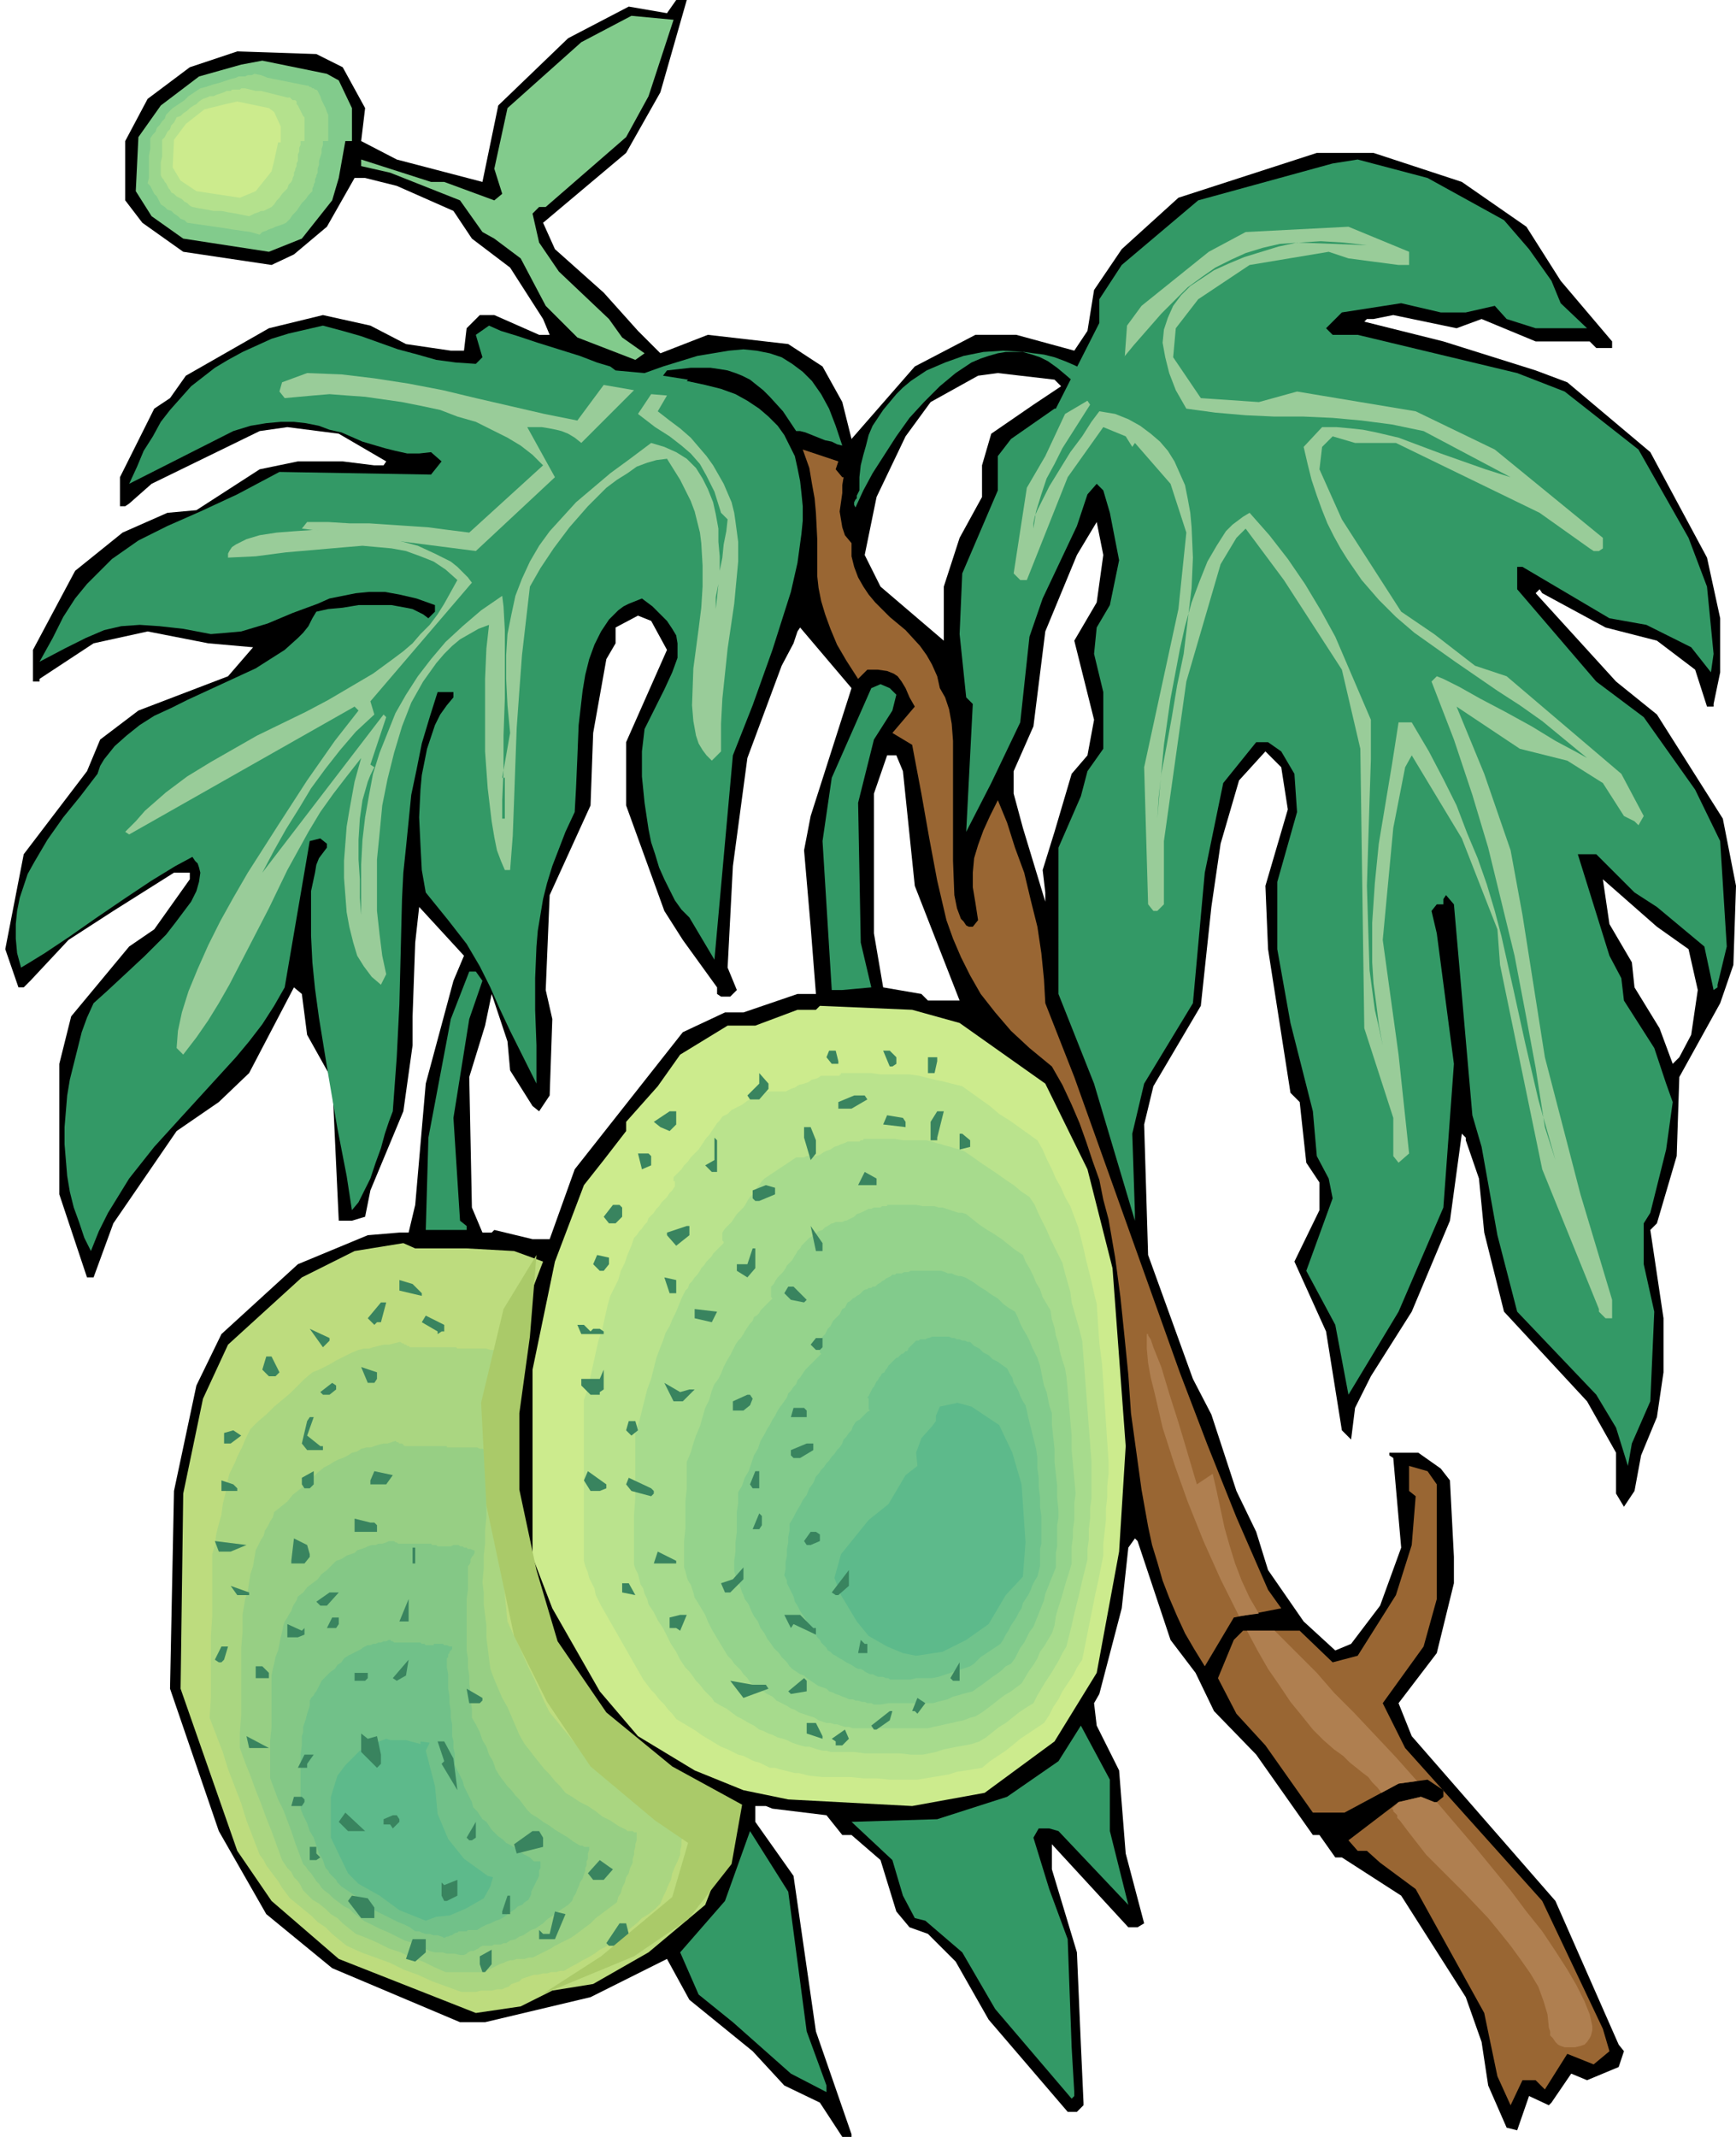 <svg xmlns="http://www.w3.org/2000/svg" width="4.389in" height="5.4in" fill-rule="evenodd" stroke-linecap="round" preserveAspectRatio="none" viewBox="0 0 1317 1621"><style>.pen1{stroke:none}.brush2{fill:#82cb8c}.brush5{fill:#cceb8d}.brush6{fill:#396}.brush11{fill:#5dba8b}.brush12{fill:#39845f}.brush20{fill:#9c9}</style><path d="m501 70-26 46-63 53 9 20 37 33 26 29 17 17 36-14 61 7 26 17 15 27 7 28 48-55 46-24h31l44 12 10-15 5-31 21-31 43-39 105-34h43l67 22 49 34 26 41 39 46v5h-12l-5-5h-41l-41-17-19 7-48-10-15 3h-5l-2 2 60 15 70 22 24 9 63 53 43 80 10 46v41l-5 24v2h-5l-9-28-29-22-39-10-48-26-2-3-3 3 61 67 31 25 50 79 10 51-2 60-10 29-31 56-2 60-15 51-5 5 10 67v41l-5 34-12 29-5 27-8 12-6-10v-31l-22-39-63-68-15-60-4-41-10-29v-2l-3-3-9 66-29 69-31 49-12 24-3 24-7-7-12-75-24-53 19-39v-21l-10-15-5-46-7-7-17-109-2-48 17-58-5-32-12-12-20 22-14 48-7 48-8 75-36 61-7 29 3 99 34 94 14 27 19 58 15 31 9 29 27 39 24 22 12-5 22-29 16-44-6-68-3-2v-2h22l17 12 7 9 3 58v20l-13 53-29 38 10 25 109 125 48 109 4 5-4 12-24 10-12-5-15 22-2 2-15-7-9 26-8-2-14-32-5-33-12-34-49-77-45-29h-5l-12-17h-5l-43-61-32-33-14-29-19-25-25-75-2-2-5 7-5 46-17 65-4 7 2 17 17 34 5 63 14 53-5 3h-7l-58-63v19l19 63 3 70 2 44v2l-5 5h-7l-60-70-25-44-21-21-14-5-10-12-12-39-22-19h-7l-12-15-41-5-5-2h-8v12l29 41 17 118 27 78v2h-7l-17-26-27-13-24-26-48-39-17-31-58 29-80 19h-19l-97-41-50-41-36-63-37-108 3-150 17-80 19-39 58-53 53-22 24-2h7l5-21 8-92 21-78 8-19-34-37-3 27-2 56v22l-7 50-25 60-4 20-10 3h-10l-5-107-19-34-4-31-6-5-34 65-23 22-32 22-48 70-15 41h-5l-21-63v-99l9-36 44-53 19-13 27-38v-5h-12l-46 29-34 22-29 31-5 5h-4L4 720l14-72 48-63 10-24 29-22 68-26 19-22-34-3-46-9-41 9-38 25-3 2v2h-5v-24l32-60 36-29 34-15 22-2 48-31 29-6h34l24 3h7l2-3-36-21-39-5-21 3-82 40-17 15-3 2h-4v-22l26-52 12-8 12-17 63-36 41-10 36 8 27 14 34 5h10l2-17 10-10h11l34 15h8l-5-12-25-39-29-22-14-21-43-19-24-6h-8l-21 37-25 21-17 8-67-10-31-22-13-17v-45l17-32 32-24 36-12 60 2 20 10 17 31-3 25 27 14 65 17 12-58 53-51 46-24 29 5 7-10h8l-20 70zm780 650 7 31-5 34-9 17-5 5-10-27-19-31-2-19-17-29-5-34 41 36 24 17zM506 493l-31 70v48l29 80 14 22 26 36v5l3 2h7l5-5-7-17 4-77 11-82 26-70 9-17 3-9 2-3 39 46-31 97-5 26 5 58 4 51h-14l-41 14h-14l-32 15-82 104-19 53h-13l-29-7-2 2h-7l-8-19-2-99 12-39 5-24 12 36 2 22 17 27 5 4 8-12 2-58-5-22 3-72 31-68 2-55 10-56 7-12v-12l17-9 10 4 12 22zm179 92 9 87 34 87h-24l-5-5-29-5-7-41V602l10-29h7l5 12zm120-292-21 14-32 22-7 24v24l-17 31-12 37v41l-48-41-12-24 9-44 22-46 19-26 36-20 15-2 43 5 5 5zm27 164-17 29 15 60-5 27-12 14-13 44-9 29 2 17v7l-17-56-7-26v-17l15-34 9-72 24-58 15-25 5 25-5 36z" class="pen1" style="fill:#000"/><path d="m492 73-17 31-61 53h-5l-5 5 5 22 15 22 38 36 10 14 17 12-7 5-44-17-24-24-19-36-20-15-9-5-17-24-53-21-22-5v-5l53 17h10l38 14 6-5-6-19 10-46 56-50 38-20 32 3-19 58zM257 61l10 21v25h-5l-5 28-5 17-23 29-25 10-65-10-24-17-12-19 2-41 17-24 29-22 32-9 16-3 49 10 9 5z" class="pen1 brush2"/><path d="m241 69 1 2 1 2 1 3 1 2 1 2 1 2 1 3 1 2v20h-4v3l-1 3v3l-1 3-1 3v3l-1 3v3l-1 2v1l-1 2v2l-1 2v1l-1 2v2l-3 3-2 3-3 3-2 3-2 3-3 3-2 3-3 3-2 1-3 1-3 1-2 1-3 1-2 1-3 1-2 2-7-2-7-1-7-1-6-1-7-1-7-1-7-1-7-1-2-2-3-1-2-2-3-2-2-2-3-1-2-2-3-2-1-2-1-2-1-2-2-2-1-2-1-2-1-2-2-2 1-4v-17l1-5v-8l2-3 2-2 1-3 2-2 2-3 2-2 1-3 2-2 3-3 3-2 3-2 3-2 3-3 3-2 3-2 3-2 4-1 3-1 3-1 4-1 3-1 3-1 3-1 4-1 2-1h5l2-1h3l2-1 5 1 5 2 5 1 5 1 5 1 5 1 5 1 5 1h1l1 1h1l1 1h1l1 1h1l1 1z" class="pen1" style="fill:#9bd68d"/><path d="M225 77v2l1 1 1 2 1 2 1 2 1 2 1 1v18h-3v3l-1 2v3l-1 2v5l-1 2v2l-1 2v1l-1 2v2l-1 2v1l-1 2-2 2-1 3-2 2-2 2-2 3-2 2-2 3-2 2-2 1-2 1-2 1h-2l-2 1-3 1-2 1-2 1-5-1-5-1-6-1-5-1h-6l-5-1-6-1-5-1-2-1-2-2-2-1-2-2-2-1-2-1-2-2-2-1-1-2-1-1-1-2-1-2-1-1-1-2-1-1-1-2v-10l1-4v-13l2-2 1-2 1-2 2-2 1-3 2-2 1-2 1-2 3-1 2-2 3-2 2-2 3-2 2-1 2-2 3-2 3-1 2-1h3l2-1 3-1 3-1 2-1h3l1-1h6l1-1h3l4 1 4 1h4l4 1 4 1 4 1 4 1 4 1h2l1 1 1 1h2l1 1z" class="pen1" style="fill:#b4e18d"/><path d="m208 85 5 11v12h-2l-3 14-2 8-12 15-12 5-33-5-12-8-6-10 1-21 9-12 14-11 16-4 9-2 24 5 4 3z" class="pen1 brush5"/><path d="m1141 167 19 22 17 24 7 17 20 19h-39l-22-7-9-10-22 5h-19l-30-7-45 7-12 12 5 5h19l121 29 36 14 56 44 38 67 14 37 5 51-2 14-15-19-34-17-28-5-66-39h-4v17l60 70 36 27 39 55 19 39 5 80-7 29v2l-3 2-7-33-36-30-17-11-29-29h-14l24 77 9 17 2 17 23 36 9 27 5 14-5 36-12 48-5 8v31l8 36-3 68-14 32-3 17-9-29-15-25-60-63-15-58-12-67-7-24-14-160-6-7-2 3v4h-5l-4 5 4 17 13 99-8 109-34 79-38 63-10-53-22-41 20-55-3-15-9-17-3-34-17-67-10-56v-51l15-53-2-29-10-17-10-7h-9l-25 31-14 68-9 99-37 61-9 38 2 60v6l-31-104-27-68V643l17-39 5-19 12-17v-43l-7-29 2-20 10-17 7-34-7-36-5-17-5-5-7 8-8 24-26 55-10 29-7 65-22 46-19 37 5-97-5-5-5-48 2-46 27-63v-26l10-13 33-23h1l33-65v-18l17-26 58-49 102-28 19-3 53 14 58 32zM604 327l-10-15-10-11-5-5-5-4-5-4-6-3-5-2-6-2-6-1-7-1h-15l-18 2-3 4 19 3-1 1 14 3 12 3 11 4 9 5 9 6 7 6 7 7 5 7 4 8 4 8 2 9 2 10 1 9 1 10v11l-1 10-3 22-5 22-7 22-7 22-15 42-15 38-14 155-19-32-6-6-5-7-4-8-4-8-4-9-3-10-3-9-2-10-3-20-2-20v-19l2-17 8-16 7-14 6-13 4-11v-11l-1-6-3-5-4-6-5-5-6-6-8-6-5 2-5 2-4 2-4 3-7 7-6 9-5 10-4 11-3 12-2 12-3 26-1 25-1 23-1 18-7 15-5 13-5 13-4 13-3 12-2 12-2 12-1 12-1 24v24l1 27v29l-11-22-9-18-8-17-7-16-8-16-10-17-14-18-17-21-3-17-1-19-1-21 1-21 1-11 2-10 2-10 3-9 3-9 4-8 5-7 5-6v-4h-12l-6 19-6 20-4 20-4 19-2 20-2 20-2 19-1 20-1 40-1 40-2 40-3 41-3 8-3 9-3 11-4 11-4 12-5 10-4 8-5 6-4-26-7-36-7-41-7-43-3-22-2-20-1-20v-34l3-14 1-6 2-5 3-4 3-4v-3l-5-4-8 2-19 111-8 14-9 14-10 13-10 12-21 23-21 23-20 22-19 24-8 13-8 13-7 14-6 15-5-10-4-12-4-11-3-12-2-12-1-12-1-12v-13l1-12 1-12 2-12 3-12 3-12 3-12 4-11 5-11 10-9 14-13 15-14 16-16 7-9 6-8 6-8 4-8 2-7 1-7-1-4-1-3-2-2-2-3-13 7-18 11-21 14-22 15-20 14-18 12-13 8-5 3-3-11-1-11v-11l1-10 2-10 3-9 3-9 5-9 10-17 12-17 13-16 13-17 2-6 3-5 4-5 4-5 9-8 10-8 11-7 13-6 12-6 13-6 13-6 13-6 13-6 11-7 11-7 10-9 4-4 4-5 3-6 3-5 9-2 11-1 12-2h25l11 2 5 1 4 2 4 2 4 3 5-5v-5l-14-5-13-3-11-2h-12l-10 1-10 2-10 2-9 4-19 7-19 8-10 3-10 3-11 1-12 1-21-4-18-2-15-1-14 1-13 3-14 6-16 8-19 10 10-18 8-16 9-14 9-11 10-10 9-9 10-7 10-7 22-11 25-11 28-13 32-17 115 2 8-10-8-7-9 1h-9l-9-2-8-2-17-5-16-7-9-2-8-3-10-2-9-1h-10l-11 1-12 2-13 4-79 40 6-13 5-12 7-11 6-11 7-9 8-9 8-9 9-7 9-7 10-6 11-6 11-5 11-5 13-4 13-3 13-3 15 4 14 4 14 5 14 5 15 4 14 4 15 2 15 1 5-5-5-17 10-7 9 4 13 4 15 5 16 5 16 5 13 5 10 3 4 3 22 2 14-5 13-4 13-4 12-2 12-2 11-1 10 1 10 2 9 3 8 5 8 6 7 7 7 10 6 11 5 13 5 15-4-1-4-2-5-1-5-2-5-2-5-2-4-1h-3zm76 200-3 12-14 22-12 48 2 106 8 34-22 2h-8l-7-113 7-48 30-68 7-3 7 3 5 5z" class="pen1 brush6"/><path d="m366 744-10 29-12 75 5 78 5 4v3h-31l2-70 17-90 14-36h5l5 7z" class="pen1 brush6"/><path d="m728 776 65 46 32 65 19 75 10 135-5 80-17 92-32 52-53 39-55 10-94-5-34-7-37-15-43-26-29-34-36-63-15-39v-142l17-82 22-58 15-19 17-22v-7l24-27 17-24 36-22h21l32-12h14l3-3 70 3 36 10z" class="pen1 brush5"/><path d="m730 824 7 5 7 5 7 5 7 6 8 5 7 5 7 5 7 5 4 7 3 7 4 8 3 7 4 7 3 7 4 7 3 8 3 8 2 8 2 8 2 9 2 8 2 8 2 9 2 8 1 15 1 15 2 15 1 15 1 15 1 15 1 15 1 15v9l-1 9v9l-1 8v9l-1 9-1 9v9l-2 10-2 10-2 9-2 10-2 10-2 10-2 10-2 10-4 6-3 6-4 6-4 6-3 6-4 6-3 6-4 6-6 4-6 4-6 4-6 5-5 4-6 4-6 4-6 5-6 1-6 1-7 1-6 2-6 1-6 1-6 1-6 1h-21l-10-1h-10l-10-1h-21l-10-1-4-1-4-1h-3l-4-1-4-1-4-1-3-1h-4l-4-2-4-2-4-1-4-2-4-2-4-1-4-2-4-2-5-2-5-3-5-3-5-3-4-3-5-3-5-3-5-3-3-4-3-3-3-4-4-4-3-4-3-3-3-4-3-4-4-7-4-7-4-7-4-7-4-7-4-7-4-7-4-7-2-4-2-4-1-5-2-4-2-4-1-4-2-5-1-4v-122l3-9 2-9 2-9 2-9 2-9 3-9 2-9 2-9 2-7 3-6 3-6 2-7 3-6 2-6 3-7 2-6 2-2 2-3 2-2 2-3 2-2 1-3 2-2 2-2 2-3 2-2 2-3 2-2 2-2 2-3 2-2 2-3v-4h-1v-3l3-3 3-3 2-3 3-3 2-3 3-3 3-3 2-3 2-3 2-3 2-2 2-3 2-3 2-3 2-2 2-3 4-2 3-3 4-2 4-2 4-3 4-2 3-2 4-3h18l4-2 3-1 3-2 4-1 3-1 3-2 4-1 3-2h14v-1h1v-1h23l7 1h22l7 1 4 1 4 1 4 1 5 1 4 1 4 1 4 1 4 1z" class="pen1" style="fill:#bae38d"/><path d="m731 873 6 4 7 5 6 4 6 4 7 5 6 4 6 5 6 4 4 6 3 7 3 6 3 6 3 7 3 6 3 6 3 6 2 8 2 7 2 7 1 8 2 7 2 7 2 7 2 8 1 13 1 13 1 13 1 13 1 13 1 13 1 13v29l-1 7v8l-1 8v8l-1 7v8l-2 8-2 8-2 9-2 8-2 8-2 9-2 8-2 8-3 5-3 6-3 5-3 5-4 6-3 5-3 5-3 6-5 3-6 4-5 4-5 4-5 3-5 4-5 4-5 3-6 2-5 1-6 1-5 1-5 1-6 2-5 1-5 1h-9l-9-1h-26l-8-1h-18l-3-1h-3l-4-1-3-1-3-1h-3l-4-1-3-1-3-1-4-2-3-1-4-1-4-2-3-1-4-2-3-1-4-3-4-2-5-3-4-2-4-3-4-3-4-2-5-3-2-3-3-3-3-3-3-4-3-3-2-3-3-4-3-3-4-6-3-6-4-6-3-6-3-6-4-6-3-6-4-6-1-4-2-4-1-4-2-3-1-4-1-4-2-4-1-3v-38l1-13v-50l3-8 2-8 2-8 2-8 3-8 2-8 2-8 3-8 2-5 2-6 3-5 2-5 3-6 2-5 2-5 3-6 2-2 1-3 2-2 2-3 2-2 2-3 1-2 2-2 2-3 2-2 2-2 1-2 2-2 2-2 2-2 2-2v-1l-1-1v-6l2-3 3-3 2-2 2-3 2-3 2-2 3-3 2-3 1-2 2-3 2-2 2-2 1-3 2-2 2-3 2-2 3-2 3-2 3-2 3-2 3-2 3-2 3-2 3-2h6l2-1h7l3-1 3-2 2-1 3-1 3-2 3-1 2-1 3-1 2-1h9l1-1h2v-1h24l6 1h18l4 1 3 1 4 1 3 1 4 1 3 1 4 1 3 1z" class="pen1" style="fill:#a7db8d"/><path d="m733 921 5 4 5 4 6 4 5 3 6 4 5 4 5 4 6 4 2 5 3 5 3 6 2 5 3 5 2 6 3 5 3 5 1 7 2 6 1 6 2 6 1 6 2 7 2 6 1 6 1 11 1 11 1 12 1 11v11l1 11 1 11 1 11-1 7v13l-1 7v6l-1 7v13l-2 7-2 6-2 7-2 7-2 6-2 7-1 7-2 6-3 5-3 5-3 4-2 5-3 5-3 4-3 5-3 5-4 3-4 3-5 3-4 3-5 4-4 3-4 3-5 3-4 1-5 2-5 1-4 1-5 1-4 1-5 1-4 1h-57l-3-1h-3l-3-1-3-1h-2l-3-1h-3l-3-1-3-1-3-2-3-1-3-1-3-1-3-1-3-2-3-1-3-2-4-2-4-2-3-3-4-2-3-2-4-2-3-2-3-3-2-3-3-3-2-3-2-2-3-3-2-3-3-3-3-5-3-5-3-5-3-5-3-6-2-5-3-5-3-5-2-3-1-4-1-3-1-3-2-3-1-3-1-4-1-3v-20l1-10v-20l1-10v-20l3-7 2-7 2-6 3-7 2-7 2-7 3-6 2-7 2-5 3-4 2-4 2-5 2-4 3-5 2-4 2-4 2-3 2-2 2-3 1-2 2-3 2-3 2-2 1-3 2-1 2-2 1-2 2-2 2-2 1-1 2-2 2-2-1-1v-8l2-2 1-2 2-3 2-2 2-2 2-3 1-2 2-2 2-2 1-2 2-3 1-2 2-2 1-2 2-2 2-2 2-2 2-1 3-2 2-2 3-1 2-2 2-1 3-2h1l2-1h5l2-1h1l2-1 2-1 2-1 2-2 3-1 2-1 2-1 2-1h2l2-1h5l1-1h4v-1h-1 23l5 1h9l3 1h3l3 1 3 1 3 1 3 1h3l3 1z" class="pen1" style="fill:#95d38c"/><path d="m734 970 5 3 4 3 5 3 4 3 5 3 4 4 4 3 5 3 2 4 2 5 2 4 3 5 2 4 2 5 2 4 2 4 2 6 1 5 1 5 1 5 2 5 1 5 1 5 2 6v9l1 9 1 9v10l1 9 1 9v9l1 10v5l-1 6v16l-1 5v11l-2 5-2 5-2 5-2 5-1 5-2 5-2 5-2 5-2 5-3 4-2 4-2 4-3 4-2 4-2 4-3 4-4 2-3 3-4 3-3 2-4 3-4 3-3 2-4 3-4 1-4 1-3 1-4 1-4 2-4 1-4 1-3 1h-34l-6 1h-5l-2-1h-3l-2-1h-2l-3-1h-2l-2-1h-3l-2-1-3-1-2-1-3-1-2-1-3-1-2-2-3-1-3-1-3-2-3-2-3-2-2-2-3-1-3-2-3-2-2-2-2-3-2-2-2-2-2-3-2-2-2-2-2-3-3-4-2-4-3-4-2-5-3-4-2-4-2-5-3-4-1-3-1-2-1-3-1-3-1-2-1-3-1-2-1-3v-8l1-7v-7l1-8v-15l1-7v-8l3-5 2-6 3-5 2-6 2-6 3-5 2-6 3-5 2-4 2-3 2-4 2-3 2-4 2-3 3-4 2-3 1-3 2-2 2-3 2-2 1-3 2-2 2-3 2-3 1-1 2-2 1-1 2-2 1-1 2-2 1-1 2-2-1-1v-8l1-2 1-2 2-2 1-2 1-2 2-2 1-2 1-2 2-2 1-1 2-2 1-2 1-2 2-1 1-2 1-2 2-1 2-2 2-1 1-1 2-1 2-2 1-1 2-1h1l1-1h2l1-1h2l1-1 1-1 2-1 1-1 2-1 1-1 2-1 2-1 1-1h2l1-1h4l2-1h3l2-1h-2 25l3 1 2 1h3l2 1 3 1h2l3 1 2 1z" class="pen1 brush2"/><path d="m736 1018 3 3 4 2 3 3 4 2 3 3 4 2 4 3 3 2 2 4 2 3 1 4 2 3 2 4 1 3 2 4 2 3 1 4 1 5 1 4 1 4 1 4 1 4 1 4 1 4 1 7v8l1 7v7l1 8v7l1 7v21l-1 4v13l-1 4-1 4-2 3-2 4-1 3-2 4-2 3-2 3-1 4-2 3-2 4-2 3-2 3-2 4-2 3-2 4-2 3-3 2-3 2-3 2-3 2-3 2-3 3-2 2-3 2-3 1-3 1-3 1-3 1-3 1-3 1-3 1-3 1-5 1h-12l-4 1h-16l-1-1h-2l-2-1h-4l-2-1-2-1h-2l-2-1-2-1-1-1-2-1h-2l-2-1-3-2-2-1-2-1-3-2-2-1-3-2-2-1-2-2-2-1-1-2-2-2-2-2-1-2-2-2-1-2-2-1-2-4-2-3-2-4-2-3-2-3-2-4-2-3-1-4-1-2-1-2-1-2-1-2-1-2v-2l-1-2-1-2 1-5v-5l1-5v-5l1-5v-4l1-5v-5l3-5 2-4 3-5 2-4 3-4 2-5 3-4 2-5 2-2 2-3 2-2 2-3 2-2 2-3 2-2 2-3 2-2 2-3 1-3 2-2 2-3 2-2 1-3 2-3 1-1 2-1 1-1 1-1 2-2 1-1 1-1 2-1-1-1v-8l-1-1 1-1 1-2 1-2 1-2 1-1 1-2 1-2 1-1 1-2 1-1 1-2 2-1 1-2 1-1 1-2 1-1 1-1 1-1 1-1 1-1 1-1h1l1-1 1-1 1-1h1l1-1 1-1h1l1-1v-1l1-1 1-1 1-1 1-1 1-1 1-1h2l1-1h4l2-1h1l2-1h2-3 14l2 1h2l2 1h2l2 1h2l2 1h2z" class="pen1" style="fill:#70c38c"/><path d="m737 1067 21 14 10 21 7 24 3 44-2 26-13 14-13 22-17 12-18 9-20 3-10-2-12-5-14-8-9-11-12-20-5-13 5-18 21-26 15-12 13-22 9-7-1-10 4-11 8-9 3-4v-4l3-7 14-3h-5 4l11 3z" class="pen1 brush11"/><path d="M636 805v2h-5l-4-5 2-5h5l2 8zm44-3v5l-3 2h-2l-5-12h5l5 5zm31 3-2 9h-5v-12h7v3zm-128 21-7 8h-7l-2-3 9-9v-8l7 8v4zm75 8-12 7h-10v-5l12-5h8l2 3zm-145 19-5 5-7-3-5-4 12-8h5v10zm198 10v2h-5v-14l5-8h5l-5 20zm-24-12v4l-17-2 3-7 12 2 2 3zm-68 14v10l-4 5-5-17v-8h5l4 10zm117 0v5l-8 2v-12h2l6 5zm-192 24h-4l-5-5 7-4v-17l2 2v24zm-50-12v7l-7 3-3-12h8l2 2zm171 22h-14l5-10 9 5v5zm-77 7-12 5h-3l-2-2v-6l10-4 7 2v5zm-116 10v7l-5 5h-5l-4-5 7-9h5l2 2zm51 21-10 8-7-8v-2l15-5h2v7zm101 12h-5l-4-19 9 13v6z" class="pen1 brush12"/><path d="m354 947 36 2 22 8-10 26-12 114 8 97 38 81 43 51 65 39 12 2-4 34-17 44-43 36-42 24-31 5-24 12-34 5-104-41-51-44-26-38-43-123 2-148 15-72 19-41 56-51 40-20 37-6 9 4h39z" class="pen1" style="fill:#bddc7e"/><path d="M347 1023h22l3 1h4l2 1h3l2 1 2 1 3 1h2l2 1 3 1-1 3-1 3-1 2-1 3-2 3-1 3-1 2-1 3-1 12-1 12-1 12-1 12-1 12-1 12-1 12-1 13 1 10 1 10 1 10v10l1 10 1 11 1 10 1 10 4 9 4 8 4 9 4 9 4 8 4 9 4 9 4 8 5 6 4 5 5 6 4 5 5 6 5 5 4 5 5 6 7 4 7 4 7 5 7 4 7 4 7 4 7 5 6 4h3l1 1h6l1 1-1 3v4l-1 3v4l-1 3v4l-1 4v3l-2 5-2 4-2 5-1 5-2 4-2 5-2 4-2 5-4 4-5 4-5 3-4 4-5 4-5 4-4 4-5 3-5 3-4 2-4 3-5 3-4 2-5 3-4 2-5 3h-3l-3 1h-4l-3 1h-3l-4 1h-3l-3 1-3 1-3 1-2 2-3 1-3 1-2 2-3 1-2 1h-4l-4 1h-8l-4 1h-11l-11-4-11-4-11-5-11-4-10-5-11-4-11-4-11-5-5-4-6-5-5-5-6-4-5-5-5-4-6-5-5-4-3-4-3-4-3-5-3-4-3-4-3-4-2-4-3-4-5-13-5-13-4-13-5-13-5-13-4-13-5-13-5-13 1-15v-47l1-15v-47l2-7 1-8 2-8 2-7 1-8 2-8 1-7 2-8 2-4 2-4 2-5 2-4 2-4 2-5 2-4 2-4 6-6 6-5 6-6 6-5 6-5 6-6 5-5 6-5 5-2 4-2 4-2 5-3 4-2 4-2 4-2 5-2 4-1h4l3-1 4-1 4-1h4l4-1 4-1h1l1 1h1l1 1h1l1 1h1l1 1h35l1 1z" class="pen1" style="fill:#aad681"/><path d="M340 1098h22l2 1h2l2 1 2 1h2l1 1h2l2 1v2l-1 3-1 2-1 2-1 2-1 3-1 2v2l-1 10-1 10v10l-1 10v10l-1 9v10l-1 10 1 8v9l1 8 1 8v9l1 8 1 8 1 8 3 8 3 7 3 7 4 7 3 7 3 7 3 7 4 7 4 5 3 4 4 5 4 5 4 4 4 5 4 4 4 5 5 3 6 4 6 3 6 4 5 4 6 3 6 4 6 3 1 1h4l1 1h2v6l-1 3v2l-1 3v3l-1 3v3l-2 4-1 4-2 3-1 4-2 4-1 4-2 3-1 4-4 3-4 3-4 3-4 3-4 4-4 3-4 3-4 3-3 2-4 2-4 2-4 2-3 2-4 2-4 2-4 2-2 1h-3l-3 1h-6l-3 1h-2l-3 1-2 1-3 1-2 1-2 1-2 1-2 1-3 1-2 1h-28l-9-4-8-4-9-3-8-4-9-3-8-4-9-4-8-3-5-4-5-4-4-4-5-3-4-4-5-4-5-3-4-4-3-3-2-4-2-3-3-3-2-4-3-3-2-3-2-3-4-11-4-11-4-10-4-11-4-10-4-11-4-10-4-11v-12l1-13v-51l1-12v-13l1-6 1-6 2-6 1-7 1-6 2-6 1-6 1-6 2-4 2-4 2-3 1-4 2-3 2-4 2-3 1-4 5-4 5-4 4-5 5-4 5-4 5-5 4-4 5-4 4-2 3-2 4-2 3-1 4-2 3-2 4-1 3-2 4-1h3l3-1 3-1 4-1h3l3-1 3-1 1 1h1l1 1h2l1 1 1 1h32v1h1z" class="pen1" style="fill:#97cf84"/><path d="M333 1173h9l2-1h4l1 1h2l1 1h2l1 1h2l2 1h1v2l-1 2-1 1-1 2v2l-1 2-1 1v18l-1 7v39l1 6v7l1 6v6l1 7v6l1 6v7l3 5 3 6 2 6 3 5 2 6 3 5 2 6 3 5 3 4 3 4 3 3 3 4 3 3 3 4 3 4 3 3 5 3 4 3 5 3 4 3 5 3 5 3 4 3 5 3h2l1 1h4v2l-1 3v4l-1 2v3l-1 2v2l-1 3-1 3-2 3-1 3-1 2-1 3-2 3-1 3-3 3-3 2-3 2-4 3-3 2-3 2-3 3-3 2-3 2-3 1-3 2-3 2-3 1-3 2-4 1-3 2h-2l-2 1h-5l-2 1h-7l-2 1-1 1-2 1-2 1h-2l-2 1-1 1-2 1h-3l-4-1h-6l-3-1h-6l-4-1-6-3-6-3-7-2-6-3-6-3-7-3-6-3-6-3-4-3-4-3-3-3-4-2-4-3-4-3-3-3-4-3-2-2-2-3-2-2-2-3-2-3-2-2-2-3-2-2-3-8-3-8-3-9-3-8-3-8-4-8-3-8-3-8v-29l1-10v-39l1-5 1-4 1-5 2-5 1-5 1-5 1-4 1-5 1-3 2-3 1-2 2-3 1-3 1-2 2-3 1-3 4-3 3-4 4-3 4-3 3-4 4-3 3-3 4-4 3-1 2-1 3-2 3-1 3-1 2-2 3-1 3-1 2-1 3-1h3l2-1h3l3-1 2-1h4l1 1h1l1 1h25l1 1h3l1 1h1z" class="pen1" style="fill:#84c886"/><path d="M326 1248h3v-1h7l1 1h2l2 1h2v2l-1 1-1 1v1l-1 1v2l-1 1v7l1 5v11l1 6v5l1 6v5l1 5v9l1 4v5l1 4v9l2 4 2 4 2 4 1 4 2 4 2 4 2 4 1 4 3 3 2 3 2 3 3 2 2 3 2 3 2 2 3 3 3 2 3 3 4 2 3 2 4 3 3 2 4 2 3 3h5v5l-1 2v4l-1 2-1 2-1 2-1 2-1 2-1 2v2l-1 2-1 2-3 2-2 2-3 1-2 2-3 2-2 1-2 2-3 2-2 1-3 1-2 1-2 1-3 1-2 1-2 1-3 2h-7l-1 1h-6l-1 1h-1l-2 1-1 1h-1l-2 1h-1l-2 1-2-1-3-1h-3l-3-1h-3l-3-1-2-1h-3l-4-3-4-2-5-2-4-2-4-2-4-2-4-2-4-2-3-3-3-2-2-2-3-2-3-2-3-2-3-2-3-2-1-1-2-2-1-2-2-2-1-1-2-2-1-2-2-2-2-6-3-5-2-6-2-6-3-5-2-6-3-6-2-5v-41l1-7v-7l1-3v-4l1-3 1-3 1-4 1-3 1-3v-4l1-2 2-2 1-2 1-1 1-2 1-2 1-2 1-2 2-2 3-3 2-2 3-2 2-3 3-2 2-3 3-2 2-1 2-1 2-1 2-1 2-1 1-1 2-1 2-1h2l2-1h2l2-1h2l2-1h2l2-1h1l1 1h1l1 1h20l1 1h2l1 1h3z" class="pen1" style="fill:#71c189"/><path d="M319 1323v-2l7 1-3 6 7 27 2 21 8 19 12 15 18 13 4 1-2 7-5 9-14 8-12 5-10 1-8 3-20-8-15-11-16-9-8-8-13-27v-31l5-16 6-8 11-11 9-5 11-4 3 1h12l11 3z" class="pen1 brush11"/><path d="m573 962-6 7-8-5v-5h8l4-12h2v15zm-111-3-4 5h-3l-5-5 3-7 9 2v5zm51 22h-5l-4-12 9 2v10zm-193 0v2l-17-4v-8l10 3 7 7zm292 5-2 2-10-2-5-5 3-5h4l10 10zm-323 17h-3l-2 2-5-5 10-12h4l-4 15zm251 0-13-3v-7l17 2-4 8zm-203 7h-2l-3 2v-2l-12-7 3-5 14 7v5zm111 0 2-2h5l3 2v2h-17l-3-7h5l5 5zm-198 7-5 5-10-14 15 7v2zm374 5-2 2h-3l-4-4 4-5h5v7zm-412 19-3 3h-5l-5-5 3-10h4l6 12zm74 5-2 3h-5l-5-12 12 4v5zm169 10v2h-7l-7-7v-5h14l3-7v15l-3 2zm-200-2-5 4h-5l-2-2 9-7 3 2v3zm268 0h4l-9 9h-7l-7-14 12 7 7-2zm48 7-2 5-5 4h-8v-7l11-5h2l2 3zm41 9v5h-12l2-7h8l2 2zm-379 19 10 8h2v3h-12l-4-5 4-17 2-3h3l-5 14zm251-4-5 4-4-4 2-7h5l2 7zm-309 10h-5v-8l7-2 6 4-8 6zm442 5-10 6h-5l-2-2v-4l12-5h5v5z" class="pen1 brush12"/><path d="M1090 1126v87l-10 36-31 43 17 34 104 116 46 97 5 17-12 10-20-8-17 27-7-7h-10l-9 19-10-22-10-48-52-94-27-20-10-9h-7l-7-8 38-29 17-4 10 4h2l5-4v-5l-12-8-22 3-41 22h-24l-36-51-22-24-14-27 12-29 7-7h43l25 24 19-5 29-46 12-38 3-37-5-4v-19l14 4 7 10zM646 412v10l2 8 3 8 4 7 4 6 5 6 5 5 6 6 12 10 11 12 5 7 4 7 4 9 2 9 4 7 3 9 2 11 1 13v91l1 26 2 10 3 8 2 2 2 3 2 1h3l4-5-2-13-2-12v-11l1-11 3-10 4-11 5-11 6-12 7 17 6 19 7 19 5 21 5 20 3 20 2 20 1 18 22 56 20 56 20 56 20 56 20 56 21 55 22 55 24 55 10 14-36 7-22 37-8-13-7-12-6-13-6-14-5-13-4-14-4-13-3-14-5-28-4-29-4-29-2-29-3-30-3-29-4-30-5-29-4-15-3-15-5-14-5-15-5-14-6-14-7-15-8-14-17-14-14-13-12-14-11-14-8-14-7-14-6-14-5-14-7-30-6-32-6-34-7-37-15-9 17-20-4-7-3-7-3-5-3-4-3-2-5-2-7-1h-8l-7 7-9-14-7-12-5-12-4-11-3-10-2-10-1-9v-28l-1-20-1-11-2-11-2-12-5-14 27 9-2 6 5 6h1l-1 6v6l-1 7-1 7 1 6 1 6 2 6 5 6z" class="pen1" style="fill:#963"/><path d="M235 1129h-4l-2-3v-5l9-5v10l-3 3zm58-3h-12v-3l3-7 14 3-5 7zm167 3-5 2h-7l-5-8 3-7 14 10v3zm116 0h-5l-2-3 4-10h3v13zm-80 2v2l-2 2-15-4-4-5 2-5 17 8 2 2zm-316-2v2h-12v-8l9 3 3 3zm398 28-2 3h-5l5-12 2 2v7zm-294-2 2 2v5h-17v-10l12 3h3zm338 9v5l-7 3h-3l-2-3 5-7h4l3 2zm-387 15v2l-4 5h-10v-2l2-17 10 5 2 7zm-60-2h-9l-3-8 24 3-12 5zm140 9h-2v-12h2v12zm198 0h-17l3-9 14 7v2zm41 22h-4l-3-7 9-3 8-9v9l-10 10zm82 2h-2l-3-2 13-17v12l-8 7zm-154 0-10-2v-7h5l5 9zm-293 0h-9l-5-7 14 5v2zm59 8h-5l-3-3 10-7h7l-9 10zm55 12 7-17v17h-7zm213 7-3-2h-5v-8l8-2h5l-5 12zm101-2h2v5l-17-8-2 3-5-10h12l10 10zm-360-3-2 3h-7l4-8h5v5zm-26 3v5l-5 2h-8v-10l11 5 2-2zm427 12v7h-7l2-10 3 3h2zm-488 12-2 2h-2l-3-2 5-10h5l-3 10zm131 16-3-2 12-14-2 12-7 4zm422 0-2-2 7-12v14h-5zm-519-6v4h-10v-9h5l5 5zm75 4-2 2h-8v-6h10v4zm333 10-12 2-2-2 12-10 2 2v8zm-31-5 2 3-19 7-10-13 17 3h10zm-215 12-2 2h-8l-2-11 12 7v2zm330 10-2-2h-2l4-10 6 4-6 8zm-21 5-10 7h-2l-2-3 14-11h2l-2 7zm-51 12v2l-12-4v-8h7l5 10z" class="pen1 brush12"/><path d="m842 1389 14 56-53-56-7-2h-8l-4 7 12 39 14 38 3 82 2 34v3l-2 2-58-68-25-43-28-24-8-2-9-17-8-27-31-29 65-2 53-17 39-27 17-27 22 41v39z" class="pen1 brush6"/><path d="M639 1324h-5v-3l-3-2 10-7 3 7-5 5zm-353-7 3 14v7l-3 3-12-12v-14l5 4 7-2zm-97 9-2-9 17 9h-15zm155 8 3 24-12-20 2-2-5-15h5l7 13zm-111 4v3h-7l5-10h7l-5 7zm-2 27v2l-2 3h-8l2-7h6l2 2zm33 24-7-7 5-7 15 14h-13zm39-9v2l-5 5-2-3h-5v-4l7-3h3l2 3zm55 16h-2l-2-2 7-12v12l-3 2zm54-2v7l-20 5-2-7 14-10h5l3 5z" class="pen1 brush12"/><path d="m612 1541 15 41v5l-27-14-44-39-26-21-14-32 34-39 19-53 29 46 14 106z" class="pen1 brush6"/><path d="m240 1406 3 3-3 2h-5v-10h5v5zm225 12-7 8h-8l-4-5 9-10 7 5 3 2zm-126 24h-2l-2-4v-10l2 2 10-4v12l-8 4zm-55 5v8h-10l-10-13 3-4 12 2 5 7zm103 5h-6v-2l4-12h2v14zm34 19h-12v-7l3 3h5l4-17 8 2-8 19zm56-4-10 9h-5l-2-2 10-15h5l2 8zm-154 14-8 7-7-2 5-15h10v10zm45 15h-2l-2-6v-6l9-5v11l-5 6z" class="pen1 brush12"/><path d="m407 952-25 41-17 71 4 78 21 99 25 50 33 49 49 41 25 17-12 41-54 45-45 29 70-29 41-28 33-42 8-45-53-29-50-41-37-54-16-54-13-61v-58l8-58 5-62z" class="pen1" style="fill:#aaca69"/><path d="m458 292-20 27-25-5-26-6-26-6-25-6-26-5-26-4-25-3-26-1-19 7-2 7 4 5 11-1 11-1 12-1 13 1 14 1 14 2 14 2 15 3 14 3 13 5 14 4 12 6 12 6 10 6 9 7 8 8-56 51-16-2-15-2-15-1-15-1-15-1h-15l-16-1h-16l-4 5 132 17 60-56-21-38h11l6 1 5 1 4 1 5 2 5 3 5 4 40-40-23-4z" class="pen1 brush20"/><path d="m494 299-10 15 13 10 11 7 9 7 7 6 7 8 5 9 6 12 5 16 5 5-1 9-2 10-1 10-2 10-1 10-2 10v9l-1 9 2-18 2-20v-11l-1-11v-10l-2-11-2-9-4-10-4-8-5-8-7-7-8-5-9-4-10-3-16 12-15 11-13 11-13 11-10 11-10 11-8 11-7 12-6 13-5 13-3 14-3 15-1 16v18l1 20 2 21-6 34h2v31h-2v-14l1-22v-27l1-28v-52l-1-18-1-8-16 11-14 12-13 12-11 13-10 13-9 14-8 14-6 15-6 15-5 16-3 16-3 17-2 17-1 19v38l-1-13v-14l-1-15v-15l1-16 2-14 2-7 2-7 2-5 3-6-3-2 12-36-2-2-92 120 9-17 9-16 10-16 9-15 11-15 11-14 12-14 14-13-3-10 77-90-3-4-4-4-4-4-5-4-12-6-13-6-15-4-16-4-16-2-16-1-16-1-15 1-13 1-13 2-10 3-8 4-3 2-2 3-1 2v3l21-1 23-3 23-2 23-2 12-1 11 1 11 1 11 2 11 4 10 4 9 6 9 8-5 9-5 9-5 8-6 8-7 7-6 7-7 6-8 6-15 11-17 10-17 10-17 9-37 18-35 20-18 11-16 12-8 7-8 7-7 8-8 8 3 2 171-97 3 3-18 23-21 30-22 34-23 36-11 19-10 18-9 18-8 18-7 17-5 16-3 14-1 13 5 5 10-13 9-13 8-13 8-14 15-29 15-29 14-29 16-29 9-15 10-14 10-13 11-14-5 18-4 22-2 12-1 13-1 13v13l1 13 1 13 2 11 3 12 3 10 5 8 6 8 7 6 4-8-3-14-2-16-2-18v-39l2-20 2-21 4-20 5-20 6-20 7-18 9-16 5-7 5-7 6-7 6-6 6-5 7-4 7-4 8-3-2 18-1 23v55l2 28 3 25 2 12 2 10 3 8 3 7h4l2-26 1-27 1-28 1-27 2-28 2-27 3-26 3-26 8-14 10-15 12-16 14-16 7-7 7-7 8-6 8-5 7-5 8-3 7-2 8-1 5 8 5 8 4 8 4 8 3 8 2 8 2 8 1 8 1 17v16l-1 16-2 16-4 30-1 28 1 12 2 11 2 6 3 5 3 4 4 4 7-7v-21l1-19 2-19 2-19 5-34 3-32v-15l-2-15-1-7-2-8-3-7-3-7-4-7-4-7-5-7-6-7-6-7-8-7-8-6-9-7 7-12-12-1zm314 15-15 32-14 24-10 65 5 5h5l31-78 27-38 17 7 5 8 2-3 27 31 12 37-6 58-26 120 3 104 4 5h3l5-5v-48l17-121 26-89 12-20 7-7 29 39 44 68 14 60 3 212 22 68v29l4 5 8-7-8-75-12-87 8-85 9-46 5-9 38 63 27 69 2 27 32 155 43 106v2l5 5h5v-14l-24-80-27-104-17-108-9-49-20-58-21-51 48 32 36 9 27 17 16 25 8 4 3 3 4-7-17-32-87-74-24-8-31-24-25-17-45-70-17-38 2-17 8-8 17 5h31l109 53 38 27 3 2h4l3-2v-8l-82-67-60-29-90-15-29 8-44-3-21-31 2-22 17-22 39-26 60-10 15 5 38 5h8v-10l-46-19-78 4-28 15-51 41-11 15-3 41-44 26z" class="pen1 brush20"/><path d="m984 184-14 3-13 4-13 4-12 5-11 5-9 6-9 6-7 7-6 8-4 9-3 9-1 10 2 11 3 12 5 13 8 14 22 3 23 2 22 1h22l22 1 22 2 23 3 24 5 66 35-19-6-17-6-17-6-16-6-16-6-17-4-10-2-9-1-11-1h-11l-14 15 3 13 3 12 4 12 4 11 4 10 5 10 5 9 5 8 11 16 13 15 13 13 14 12 31 22 32 22 17 11 17 12 17 14 17 14-9-5-15-8-18-11-20-11-19-10-16-9-12-6-5-2-4 4 17 44 14 42 12 40 10 41 10 41 8 42 8 43 7 45 8 25-13-46-10-43-9-41-9-40-5-19-6-20-7-20-8-19-8-21-10-20-11-21-13-22h-10l-5 32-5 30-5 30-3 30-2 30v30l1 16 2 15 2 16 3 16-3-14-3-13-2-15-2-15-1-31-1-33 1-33 1-32 1-31v-30l-9-21-9-21-9-21-11-20-12-20-13-19-14-18-15-17-5 3-4 3-4 3-5 5-7 11-7 12-6 15-6 16-5 18-4 18-7 37-5 35-3 32-2 24 1-16 2-18 4-21 4-22 4-24 5-24 3-25 3-25 1-23-1-23-1-11-2-11-2-10-4-9-4-9-5-8-6-7-7-6-8-6-9-5-10-4-12-2-6 8-7 11-9 12-8 13-8 13-6 12-3 6-2 5-1 5v4l2-13 4-13 4-12 6-11 6-12 7-11 7-11 7-11-6-9-6-8-7-6-6-5-7-5-6-3-6-2-7-2h-13l-6 1-7 2-6 2-7 3-6 4-6 4-12 10-12 12-11 12-10 14-9 14-9 14-7 13-6 13-1-2v-2l1-2 1-1v-2l1-2 1-2v-10l1-9 2-8 2-7 2-8 3-7 4-6 4-6 5-6 5-6 5-5 6-5 12-8 14-6 14-5 15-3 15-1 16 1 7 1 8 1 8 2 8 3 7 3 8 4 7 4 7 5 23-28 21-24 10-10 10-10 11-8 10-7 12-6 11-5 13-4 13-3 15-1 16-1 17 1 18 2-53-2z" class="pen1 brush6"/><path d="m908 1126-3-10-5-17-6-20-7-22-6-20-6-15-2-6-2-3v-1h-1v11l1 11 2 11 3 12 6 26 9 28 10 28 12 30 13 29 14 28 15-2-7-12-6-13-5-13-4-13-4-14-3-14-3-14-3-13-12 8zm38 111 8 15 8 14 9 13 8 12 9 11 8 10 8 8 8 7 7 5 5 5 5 4 5 4 4 3 3 4 4 4 3 4 13-7 14-2-16-18-16-17-16-17-15-15-13-15-12-12-11-11-9-9h-21zm110 135 1 1v1l1 1 1 1 1 1v2l1 1 1 1 6 8 7 9 7 9 9 9 19 19 19 20 9 11 8 10 8 11 7 10 6 10 4 11 3 10 1 10 1 3v3l2 2 2 3 2 2 2 1 3 1h8l4-1 3-1 2-2 2-3 1-2 1-4v-3l-2-9-4-10-6-12-7-12-9-14-10-15-12-15-12-16-27-33-29-34h-2l-10-4-17 4-5 5z" class="pen1" style="fill:#af7f50"/></svg>
